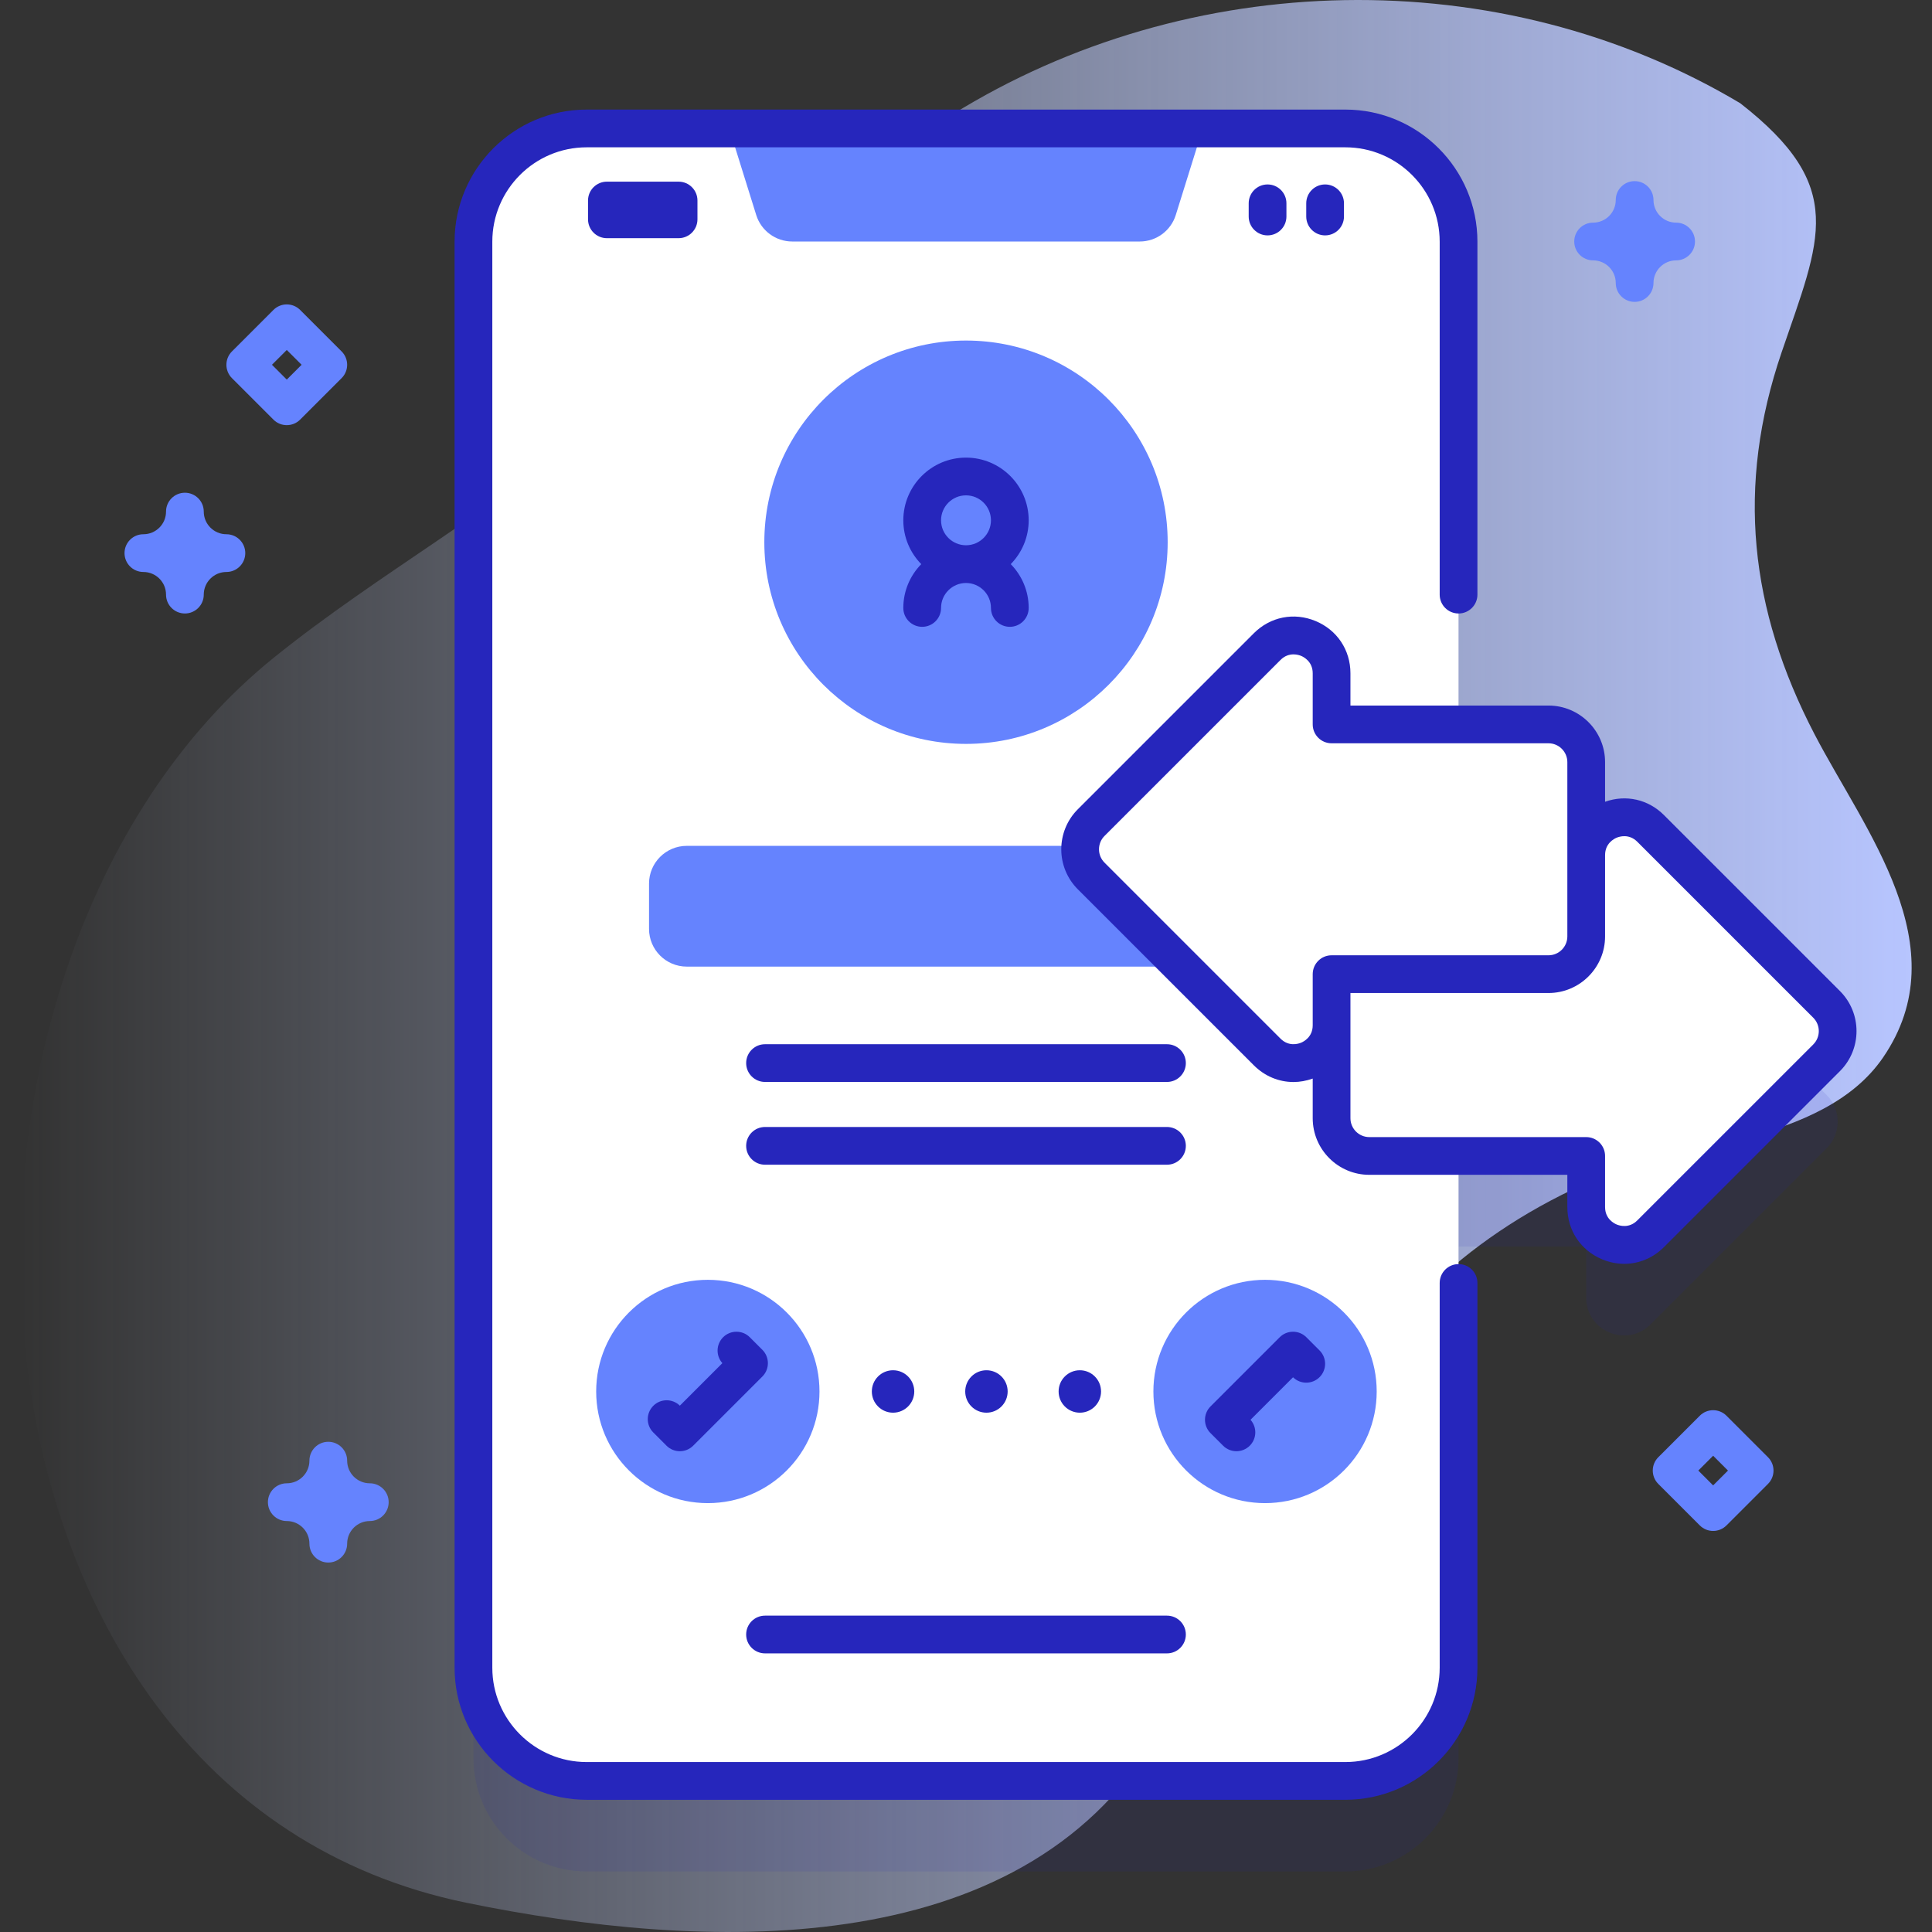 <?xml version="1.0" encoding="UTF-8"?> <svg xmlns="http://www.w3.org/2000/svg" xmlns:xlink="http://www.w3.org/1999/xlink" id="Capa_1" height="512" viewBox="0 0 512 512" width="512"><rect x="0" y="0" width="512" height="512" fill="#333333" stroke="none"/> <linearGradient id="SVGID_1_" gradientUnits="userSpaceOnUse" x1="5.399" x2="506.601" y1="256" y2="256"> <stop offset="0" stop-color="#d2deff" stop-opacity="0"></stop> <stop offset="1" stop-color="#b7c5ff"></stop> </linearGradient> <g> <g> <g> <path d="m461.173 27.352c-63.757-37.987-146.258-35.878-208.873 3.041-35.18 21.866-62.374 53.403-93.212 80.552-27.022 23.789-58.445 40.758-86.353 63.204-101.21 81.403-91.553 300.961 50.962 330.125 61.777 12.642 146.21 16.696 182.519-43.642 34.62-57.531 46.232-116.383 113.876-146.942 23.573-10.65 62.975-10.113 78.944-33.45 20.152-29.451-4.853-60.043-18.192-85.707-17.19-33.074-20.795-65.682-8.699-101.16 10.298-30.211 17.549-43.782-10.972-66.021z" fill="url(#SVGID_1_)"></path> </g> <g> <path d="m484.07 290.18-46.64-46.64c-6.29-6.29-17.035-1.853-17.068 7.03v-24.592c0-5.523-4.477-10-10-10h-23.832v-127.937c0-16.57-13.43-30-30-30h-201.06c-16.57 0-30 13.43-30 30v377.92c0 16.57 13.43 30 30 30h201.06c16.57 0 30-13.43 30-30v-135.621h33.83v13.55c0 8.91 10.77 13.37 17.07 7.07l46.64-46.64c3.91-3.9 3.91-10.24 0-14.14z" fill="#2626bc" opacity=".1"></path> <path d="m386.53 64.041v377.92c0 16.57-13.43 30-30 30h-201.06c-16.57 0-30-13.43-30-30v-377.92c0-16.57 13.43-30 30-30h201.06c16.57 0 30 13.43 30 30z" fill="#fff"></path> <path d="m340 234.16v12c0 5.52-4.48 10-10 10h-148c-5.52 0-10-4.48-10-10v-12c0-5.52 4.48-10 10-10h148c5.52 0 10 4.481 10 10z" fill="#6583fe"></path> <path d="m311.593 56.979 7.157-22.939h-125.5l7.157 22.939c1.303 4.177 5.171 7.022 9.546 7.022h92.093c4.376 0 8.244-2.845 9.547-7.022z" fill="#6583fe"></path> <g> <g> <path d="m484.07 280.32-46.64 46.64c-6.3 6.3-17.07 1.84-17.07-7.07v-13.55h-57.48c-5.52 0-10-4.48-10-10v-46.18c0-5.52 4.48-10 10-10h57.48v-13.55c0-8.91 10.77-13.37 17.07-7.07l46.64 46.64c3.91 3.9 3.91 10.24 0 14.14z" fill="#fff"></path> </g> <path d="m289.172 232.14 46.64 46.64c6.3 6.3 17.071 1.838 17.071-7.071v-13.549h57.479c5.523 0 10-4.477 10-10v-46.183c0-5.523-4.477-10-10-10h-57.479v-13.549c0-8.909-10.771-13.371-17.071-7.071l-46.64 46.64c-3.906 3.906-3.906 10.238 0 14.143z" fill="#fff"></path> </g> <g> <circle cx="256" cy="143.694" fill="#6583fe" r="53.445"></circle> <path d="m272.613 137.887c0-9.161-7.453-16.613-16.613-16.613-9.161 0-16.613 7.453-16.613 16.613 0 4.518 1.818 8.615 4.755 11.613-2.936 2.998-4.755 7.095-4.755 11.613 0 2.761 2.239 5 5 5s5-2.239 5-5c0-3.646 2.967-6.613 6.613-6.613 3.647 0 6.613 2.967 6.613 6.613 0 2.761 2.239 5 5 5s5-2.239 5-5c0-4.518-1.818-8.615-4.755-11.613 2.937-2.997 4.755-7.095 4.755-11.613zm-16.613-6.613c3.647 0 6.613 2.967 6.613 6.613s-2.967 6.613-6.613 6.613-6.613-2.967-6.613-6.613 2.967-6.613 6.613-6.613z" fill="#2626bc"></path> </g> <g> <path d="m309.26 286.729h-106.52c-2.762 0-5-2.239-5-5s2.238-5 5-5h106.52c2.762 0 5 2.239 5 5 0 2.762-2.239 5-5 5z" fill="#2626bc"></path> </g> <g> <path d="m309.26 308.662h-106.52c-2.762 0-5-2.239-5-5s2.238-5 5-5h106.52c2.762 0 5 2.239 5 5s-2.239 5-5 5z" fill="#2626bc"></path> </g> <g> <path d="m309.26 438.162h-106.52c-2.762 0-5-2.239-5-5s2.238-5 5-5h106.52c2.762 0 5 2.239 5 5s-2.239 5-5 5z" fill="#2626bc"></path> </g> <g> <g> <circle cx="187.583" cy="368.754" fill="#6583fe" r="29.589"></circle> </g> <path d="m180.166 384.587c-1.28 0-2.559-.488-3.536-1.464l-3.5-3.5c-1.953-1.953-1.953-5.119 0-7.071 1.942-1.94 5.081-1.953 7.036-.035l11.268-11.269c-1.754-1.963-1.688-4.979.196-6.863 1.953-1.952 5.118-1.952 7.071 0l3.334 3.333c1.953 1.953 1.953 5.119 0 7.071l-18.334 18.333c-.975.977-2.255 1.465-3.535 1.465z" fill="#2626bc"></path> </g> <g> <g> <circle cx="335.25" cy="368.754" fill="#6583fe" r="29.589"></circle> </g> <path d="m327.667 384.587c-1.279 0-2.559-.488-3.535-1.464l-3.334-3.333c-.938-.938-1.465-2.21-1.465-3.536s.526-2.598 1.465-3.536l18.334-18.333c1.951-1.952 5.119-1.952 7.07 0l3.5 3.5c1.953 1.953 1.953 5.119 0 7.071-1.939 1.94-5.08 1.954-7.035.035l-11.269 11.268c1.754 1.963 1.69 4.979-.195 6.863-.976.977-2.257 1.465-3.536 1.465z" fill="#2626bc"></path> </g> <circle cx="236.667" cy="368.754" fill="#2626bc" r="5.623"></circle> <circle cx="261.417" cy="368.754" fill="#2626bc" r="5.623"></circle> <circle cx="286.167" cy="368.754" fill="#2626bc" r="5.623"></circle> <g> <path d="m179.833 63.121h-19c-2.761 0-5-2.239-5-5v-4.98c0-2.761 2.239-5 5-5h19c2.761 0 5 2.239 5 5v4.98c0 2.761-2.238 5-5 5z" fill="#2626bc"></path> <g> <g> <path d="m335.917 62.38c-2.761 0-5-2.239-5-5v-3.5c0-2.761 2.239-5 5-5s5 2.239 5 5v3.5c0 2.762-2.239 5-5 5z" fill="#2626bc"></path> </g> <g> <path d="m351.167 62.38c-2.761 0-5-2.239-5-5v-3.5c0-2.761 2.239-5 5-5s5 2.239 5 5v3.5c0 2.762-2.239 5-5 5z" fill="#2626bc"></path> </g> </g> </g> <g fill="#6583fe"> <path d="m76 112.67c-1.28 0-2.559-.488-3.536-1.464l-11-11c-1.953-1.953-1.953-5.119 0-7.071l11-11c1.953-1.952 5.118-1.952 7.071 0l11 11c1.953 1.953 1.953 5.119 0 7.071l-11 11c-.976.976-2.255 1.464-3.535 1.464zm-3.929-16 3.929 3.929 3.929-3.929-3.929-3.928z"></path> <path d="m454 405.716c-1.279 0-2.56-.488-3.535-1.464l-11-11c-1.953-1.953-1.953-5.119 0-7.071l11-11c1.951-1.952 5.119-1.952 7.07 0l11 11c1.953 1.953 1.953 5.119 0 7.071l-11 11c-.975.976-2.256 1.464-3.535 1.464zm-3.929-16 3.929 3.929 3.929-3.929-3.929-3.928z"></path> <path d="m433.19 80.001c-2.762 0-5-2.239-5-5 0-3.309-2.691-6-6-6-2.762 0-5-2.239-5-5s2.238-5 5-5c3.309 0 6-2.691 6-6 0-2.761 2.238-5 5-5s5 2.239 5 5c0 3.309 2.691 6 6 6 2.762 0 5 2.239 5 5s-2.238 5-5 5c-3.309 0-6 2.691-6 6 0 2.761-2.239 5-5 5z"></path> <path d="m49 162.58c-2.761 0-5-2.239-5-5 0-3.309-2.691-6-6-6-2.761 0-5-2.239-5-5s2.239-5 5-5c3.309 0 6-2.692 6-6.001 0-2.761 2.239-5 5-5s5 2.239 5 5c0 3.309 2.691 6.001 6 6.001 2.761 0 5 2.239 5 5s-2.239 5-5 5c-3.309 0-6 2.691-6 6 0 2.761-2.239 5-5 5z"></path> <path d="m87 414.09c-2.761 0-5-2.239-5-5 0-3.309-2.691-6-6-6-2.761 0-5-2.239-5-5s2.239-5 5-5c3.309 0 6-2.691 6-6 0-2.761 2.239-5 5-5s5 2.239 5 5c0 3.309 2.691 6 6 6 2.761 0 5 2.239 5 5s-2.239 5-5 5c-3.309 0-6 2.691-6 6 0 2.761-2.239 5-5 5z"></path> </g> </g> </g> <g fill="#2626bc"> <path d="m155.469 476.961h201.063c19.299 0 35-15.701 35-35v-101.961c0-2.761-2.238-5-5-5s-5 2.239-5 5v101.961c0 13.785-11.215 25-25 25h-201.063c-13.785 0-25-11.215-25-25v-377.921c0-13.785 11.215-25 25-25h201.063c13.785 0 25 11.215 25 25v93.541c0 2.761 2.238 5 5 5s5-2.239 5-5v-93.541c0-19.299-15.701-35-35-35h-201.063c-19.299 0-35 15.701-35 35v377.922c0 19.298 15.7 34.999 35 34.999z"></path> <path d="m440.969 216.004c-4.183-4.184-10.103-5.495-15.607-3.527v-10.499c0-8.271-6.729-15-15-15h-52.479v-8.549c0-6.182-3.548-11.492-9.26-13.858-5.711-2.366-11.975-1.121-16.347 3.251l-46.64 46.64c-5.849 5.849-5.849 15.365 0 21.213l46.64 46.64c2.906 2.907 6.649 4.432 10.511 4.432 1.698 0 3.415-.314 5.097-.915v10.509c0 8.271 6.728 15 15 15h52.478v8.549c0 6.182 3.548 11.492 9.26 13.858 1.914.793 3.89 1.18 5.835 1.18 3.861 0 7.605-1.525 10.512-4.432l46.641-46.64c5.849-5.849 5.849-15.365 0-21.214zm-93.086 55.705c0 3.1-2.362 4.32-3.087 4.62-.724.299-3.259 1.107-5.449-1.084l-46.64-46.64c-1.949-1.949-1.949-5.122 0-7.071l46.64-46.64c1.159-1.159 2.414-1.479 3.446-1.479.919 0 1.662.254 2.003.396.725.3 3.087 1.519 3.087 4.619v13.549c0 2.761 2.238 5 5 5h57.479c2.757 0 5 2.243 5 5v46.183c0 2.757-2.243 5-5 5h-57.479c-2.762 0-5 2.239-5 5zm132.656 5.077-46.641 46.64c-2.192 2.192-4.725 1.385-5.449 1.084-.725-.3-3.087-1.519-3.087-4.619v-13.549c0-2.761-2.238-5-5-5h-57.478c-2.757 0-5-2.243-5-5v-29.637h-.001v-3.545h52.479c8.271 0 15-6.729 15-15v-15.819s.001 0 .001.001v-5.732c0-3.1 2.362-4.319 3.087-4.619.724-.3 3.258-1.107 5.449 1.084l46.641 46.64c1.948 1.95 1.948 5.121-.001 7.071z"></path> </g> </g> </svg> 